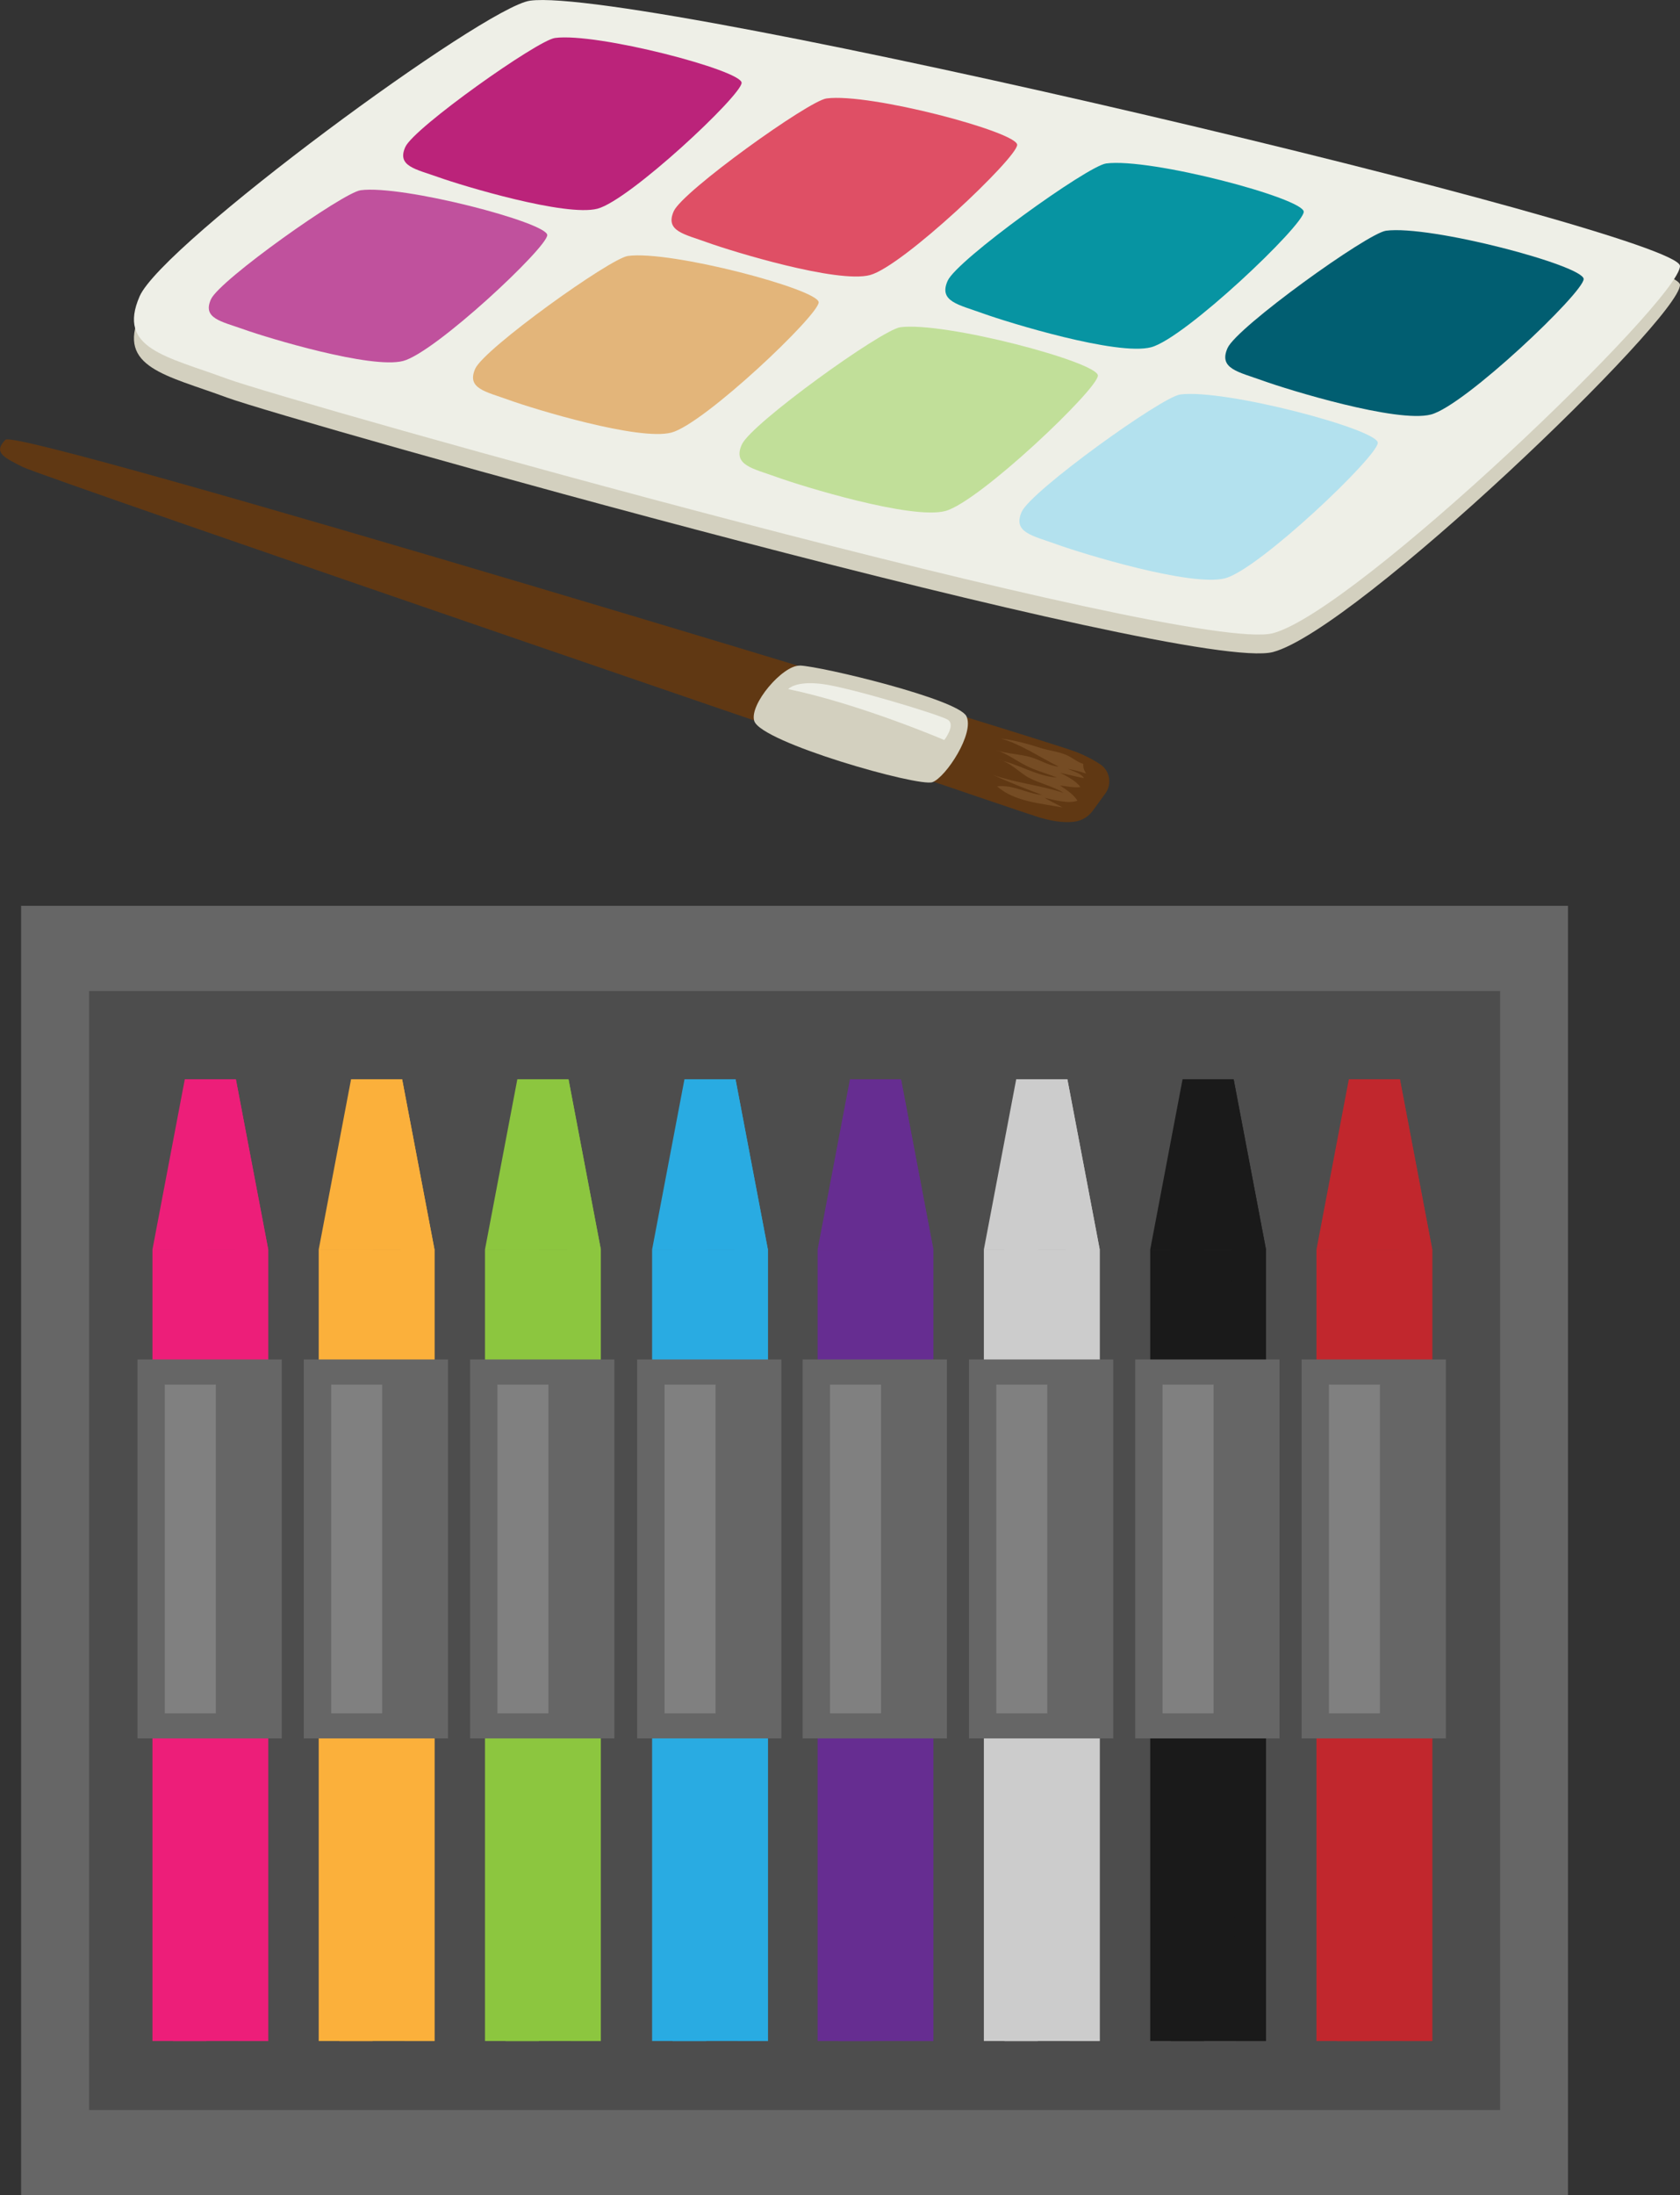<?xml version="1.0" encoding="UTF-8"?> <svg xmlns="http://www.w3.org/2000/svg" viewBox="0 0 174 227.2"><rect x="0" y="0" width="174" height="227.2" fill="#333333" stroke="none"/><defs><style> .cls-1, .cls-2, .cls-3, .cls-4, .cls-5, .cls-6, .cls-7, .cls-8 { mix-blend-mode: screen; } .cls-1, .cls-9, .cls-10 { fill: #fbb03b; } .cls-11, .cls-3, .cls-12 { fill: #29abe2; } .cls-13 { fill: #eeefe7; } .cls-14, .cls-15, .cls-12, .cls-16, .cls-17, .cls-18, .cls-19, .cls-9 { mix-blend-mode: multiply; } .cls-14, .cls-20, .cls-6 { fill: #c1272d; } .cls-2, .cls-17, .cls-21 { fill: #1a1a1a; } .cls-22, .cls-18, .cls-7 { fill: #8cc63f; } .cls-15, .cls-4, .cls-23 { fill: #ccc; } .cls-24 { fill: #4d4d4d; } .cls-25 { fill: #c1df99; } .cls-26 { fill: #015e71; } .cls-16, .cls-27, .cls-8 { fill: #ed1e79; } .cls-28 { fill: #0794a2; } .cls-29 { fill: #c0519d; } .cls-30 { isolation: isolate; } .cls-31 { fill: #666; } .cls-5, .cls-32, .cls-19 { fill: #662d91; } .cls-33 { fill: #603813; } .cls-34 { fill: #b3e1ee; } .cls-35 { fill: #e3b57a; } .cls-36 { fill: #df4f65; } .cls-37 { fill: #bb237a; } .cls-38 { fill: #d3d0bf; } .cls-39 { fill: gray; } .cls-40 { fill: #754c24; } </style></defs><g class="cls-30"><g id="Layer_2" data-name="Layer 2"><g id="Layer_2-2" data-name="Layer 2"><g><g><rect class="cls-31" x="2.19" y="93.75" width="160.21" height="133.46"></rect><rect class="cls-24" x="9.23" y="102.57" width="146.14" height="115.81"></rect><rect class="cls-27" x="15.79" y="129.32" width="11.99" height="81.92"></rect><rect class="cls-8" x="17.91" y="129.32" width="3.46" height="81.93"></rect><polygon class="cls-27" points="27.78 129.32 15.79 129.32 19.14 111.7 24.43 111.7 27.78 129.32"></polygon><path class="cls-16" d="M27.78,129.32v81.92h-3.12c-.25-18.41-.38-78.91-.39-81.92v-.11l-1.96-17.5h2.12l3.35,17.62Z"></path><rect class="cls-31" x="14.24" y="140.7" width="14.94" height="39.22"></rect><rect class="cls-39" x="17.07" y="143.3" width="5.28" height="34.02"></rect><polygon class="cls-8" points="19.93 112.76 18.12 127.58 21.19 127.58 21.19 112.76 19.93 112.76"></polygon><rect class="cls-10" x="33.01" y="129.32" width="11.99" height="81.92"></rect><rect class="cls-1" x="35.14" y="129.32" width="3.46" height="81.93"></rect><polygon class="cls-10" points="45 129.32 33.01 129.32 36.36 111.7 41.65 111.7 45 129.32"></polygon><path class="cls-9" d="M45,129.32v81.92h-3.12c-.25-18.41-.38-78.91-.39-81.92v-.11l-1.96-17.5h2.12l3.35,17.62Z"></path><rect class="cls-31" x="31.46" y="140.7" width="14.94" height="39.22"></rect><rect class="cls-39" x="34.3" y="143.3" width="5.28" height="34.02"></rect><polygon class="cls-1" points="37.15 112.76 35.35 127.58 38.42 127.58 38.42 112.76 37.15 112.76"></polygon><rect class="cls-22" x="50.23" y="129.32" width="11.99" height="81.92"></rect><rect class="cls-7" x="52.36" y="129.32" width="3.46" height="81.93"></rect><polygon class="cls-22" points="62.23 129.32 50.23 129.32 53.58 111.7 58.88 111.7 62.23 129.32"></polygon><path class="cls-18" d="M62.23,129.32v81.92h-3.12c-.25-18.41-.38-78.91-.39-81.92v-.11l-1.96-17.5h2.12l3.35,17.62Z"></path><rect class="cls-31" x="48.69" y="140.7" width="14.94" height="39.22"></rect><rect class="cls-39" x="51.52" y="143.3" width="5.28" height="34.02"></rect><polygon class="cls-7" points="54.38 112.76 52.57 127.58 55.64 127.58 55.64 112.76 54.38 112.76"></polygon><rect class="cls-32" x="84.68" y="129.32" width="11.99" height="81.92"></rect><rect class="cls-5" x="86.81" y="129.32" width="3.46" height="81.93"></rect><polygon class="cls-32" points="96.67 129.32 84.68 129.32 88.03 111.7 93.32 111.7 96.67 129.32"></polygon><path class="cls-19" d="M96.67,129.32v81.92h-3.12c-.25-18.41-.38-78.91-.39-81.92v-.11l-1.96-17.5h2.12l3.35,17.62Z"></path><rect class="cls-31" x="83.13" y="140.7" width="14.94" height="39.22"></rect><rect class="cls-39" x="85.97" y="143.3" width="5.28" height="34.02"></rect><polygon class="cls-5" points="88.82 112.76 87.02 127.58 90.09 127.58 90.09 112.76 88.82 112.76"></polygon><rect class="cls-11" x="67.54" y="129.32" width="11.99" height="81.92"></rect><rect class="cls-3" x="69.67" y="129.32" width="3.46" height="81.93"></rect><polygon class="cls-11" points="79.53 129.32 67.54 129.32 70.89 111.7 76.18 111.7 79.53 129.32"></polygon><path class="cls-12" d="M79.53,129.32v81.92h-3.12c-.25-18.41-.38-78.91-.39-81.92v-.11l-1.96-17.5h2.12l3.35,17.62Z"></path><rect class="cls-31" x="65.99" y="140.7" width="14.94" height="39.22"></rect><rect class="cls-39" x="68.83" y="143.3" width="5.28" height="34.02"></rect><polygon class="cls-3" points="71.68 112.76 69.88 127.58 72.95 127.58 72.95 112.76 71.68 112.76"></polygon><rect class="cls-23" x="101.9" y="129.32" width="11.99" height="81.92"></rect><rect class="cls-4" x="104.03" y="129.32" width="3.46" height="81.93"></rect><polygon class="cls-23" points="113.9 129.32 101.9 129.32 105.25 111.7 110.55 111.7 113.9 129.32"></polygon><path class="cls-15" d="M113.9,129.32v81.92h-3.12c-.25-18.41-.38-78.91-.39-81.92v-.11l-1.96-17.5h2.12l3.35,17.62Z"></path><rect class="cls-31" x="100.36" y="140.7" width="14.94" height="39.22"></rect><rect class="cls-39" x="103.19" y="143.3" width="5.28" height="34.02"></rect><polygon class="cls-4" points="106.05 112.76 104.24 127.58 107.31 127.58 107.31 112.76 106.05 112.76"></polygon><rect class="cls-21" x="119.13" y="129.32" width="11.99" height="81.92"></rect><rect class="cls-2" x="121.25" y="129.32" width="3.46" height="81.93"></rect><polygon class="cls-21" points="131.12 129.32 119.13 129.32 122.48 111.7 127.77 111.7 131.12 129.32"></polygon><path class="cls-17" d="M131.12,129.32v81.92h-3.12c-.25-18.41-.38-78.91-.39-81.92v-.11l-1.96-17.5h2.12l3.35,17.62Z"></path><rect class="cls-31" x="117.58" y="140.7" width="14.94" height="39.22"></rect><rect class="cls-39" x="120.41" y="143.3" width="5.28" height="34.02"></rect><polygon class="cls-2" points="123.27 112.76 121.46 127.58 124.54 127.58 124.54 112.76 123.27 112.76"></polygon><rect class="cls-20" x="136.35" y="129.32" width="11.99" height="81.92"></rect><rect class="cls-6" x="138.48" y="129.32" width="3.46" height="81.93"></rect><polygon class="cls-20" points="148.34 129.32 136.35 129.32 139.7 111.7 144.99 111.7 148.34 129.32"></polygon><path class="cls-14" d="M148.34,129.32v81.92h-3.12c-.25-18.41-.38-78.91-.39-81.92v-.11l-1.96-17.5h2.12l3.35,17.62Z"></path><rect class="cls-31" x="134.81" y="140.7" width="14.94" height="39.22"></rect><rect class="cls-39" x="137.64" y="143.3" width="5.28" height="34.02"></rect><polygon class="cls-6" points="140.49 112.76 138.69 127.58 141.76 127.58 141.76 112.76 140.49 112.76"></polygon></g><g><path class="cls-38" d="M54.9,2.02c-4.73.64-38.09,25.18-40.44,30.6-2.36,5.42,2.75,6.2,9.03,8.52,6.28,2.32,99.73,28.66,108.37,26.34,8.64-2.32,42.14-34.52,42.14-38S66.29.47,54.9,2.02Z"></path><path class="cls-13" d="M54.9.07c-4.73.64-38.09,25.18-40.44,30.6-2.36,5.42,2.75,6.2,9.03,8.52,6.28,2.32,99.73,28.66,108.37,26.34,8.64-2.32,42.14-34.52,42.14-38S66.29-1.48,54.9.07Z"></path><path class="cls-29" d="M37.35,19.69c-1.81.24-14.59,9.28-15.5,11.28-.9,2,1.05,2.28,3.46,3.14,2.41.86,13.13,4.11,16.44,3.25,3.31-.86,14.93-11.74,14.93-13.03s-14.98-5.22-19.34-4.64Z"></path><path class="cls-37" d="M57.48,3.93c-1.81.24-14.59,9.28-15.5,11.28-.9,2,1.05,2.28,3.46,3.14,2.41.86,13.13,4.11,16.44,3.25,3.31-.86,14.93-11.74,14.93-13.03s-14.98-5.22-19.34-4.64Z"></path><path class="cls-35" d="M65.04,26.49c-1.85.25-14.9,9.6-15.82,11.67-.92,2.07,1.08,2.36,3.53,3.25,2.46.89,13.41,4.25,16.79,3.36,3.38-.89,15.25-12.15,15.25-13.48s-15.29-5.4-19.75-4.8Z"></path><path class="cls-36" d="M85.6,10.19c-1.85.25-14.9,9.6-15.82,11.67-.92,2.07,1.08,2.36,3.53,3.25,2.46.89,13.41,4.25,16.79,3.36,3.38-.89,15.25-12.15,15.25-13.48s-15.29-5.4-19.75-4.8Z"></path><path class="cls-25" d="M93.24,33.87c-1.92.26-15.45,9.98-16.41,12.14-.96,2.15,1.12,2.46,3.66,3.38,2.55.92,13.9,4.42,17.41,3.5,3.5-.92,15.81-12.63,15.81-14.02s-15.86-5.61-20.48-5Z"></path><path class="cls-28" d="M114.56,16.92c-1.92.26-15.45,9.98-16.41,12.14-.96,2.15,1.12,2.46,3.66,3.38,2.55.92,13.9,4.42,17.41,3.5,3.5-.92,15.81-12.63,15.81-14.02s-15.86-5.61-20.48-5Z"></path><path class="cls-34" d="M122.23,40.83c-1.92.26-15.45,9.98-16.41,12.14-.96,2.15,1.12,2.46,3.66,3.38,2.55.92,13.9,4.42,17.41,3.5,3.5-.92,15.81-12.63,15.81-14.02s-15.86-5.61-20.48-5Z"></path><path class="cls-26" d="M143.55,23.88c-1.92.26-15.45,9.98-16.41,12.14-.96,2.15,1.12,2.46,3.66,3.38,2.55.92,13.9,4.42,17.41,3.5,3.5-.92,15.81-12.63,15.81-14.02s-15.86-5.61-20.48-5Z"></path><path class="cls-33" d="M111.5,77.84C107.75,76.35,1.85,44.22.57,45.51s-.26,1.8,1.8,2.83c2.06,1.03,102.33,35.39,105.33,36.28,1.68.49,2.85.53,3.65.41.74-.11,1.4-.53,1.84-1.14l1.28-1.75c.71-.96.5-2.33-.48-3.01-.58-.4-1.39-.85-2.49-1.29Z"></path><path class="cls-38" d="M82.84,68.89c-1.78-.06-5.26,4.03-4.72,5.73.71,2.23,17.06,6.86,18.46,6.33,1.4-.53,4.38-5.07,3.51-6.83-.88-1.76-15-5.16-17.25-5.24Z"></path><path class="cls-13" d="M81.64,71.32s.7-.88,3.51-.53c2.81.35,12.12,3.16,13,3.69.88.53-.35,2.11-.35,2.11,0,0-8.61-3.69-16.16-5.27Z"></path><path class="cls-40" d="M112.19,79.06c-.64-.2-1.11-.64-1.72-.91-.85-.37-1.82-.46-2.7-.74-1.31-.42-2.72-.81-4.09-.97,2.03.56,4.07,1.97,5.97,2.9-.96-.06-1.87-.66-2.79-.94-1.2-.37-2.5-.36-3.7-.76,1.09.33,2.09,1.08,3.1,1.6,1.03.53,2.13.79,3.19,1.23-1.99-.11-4.01-1.41-5.98-1.82,1,.11,2.21,1.38,3.1,1.85,1.15.6,2.5.87,3.59,1.56-2.37-.78-5-1.04-7.32-1.86,1.66.76,3.39,1.43,5.1,2.08-1.59-.14-2.98-1.09-4.67-.9,1.8,1.6,4.53,1.76,6.77,2.19-.6-.37-1.26-.62-1.84-1,.95.21,2.45.65,3.39.3-.39-.66-1.19-1.16-1.81-1.58.7.09,1.41.25,2.11.17-.41-.63-1.39-1.12-2.09-1.48.81.18,1.67.4,2.47.56-.32-.54-1.1-.68-1.64-.96.61.12,1.29.27,1.85.48-.11-.24-.31-.44-.29-1Z"></path></g></g></g></g></g></svg> 